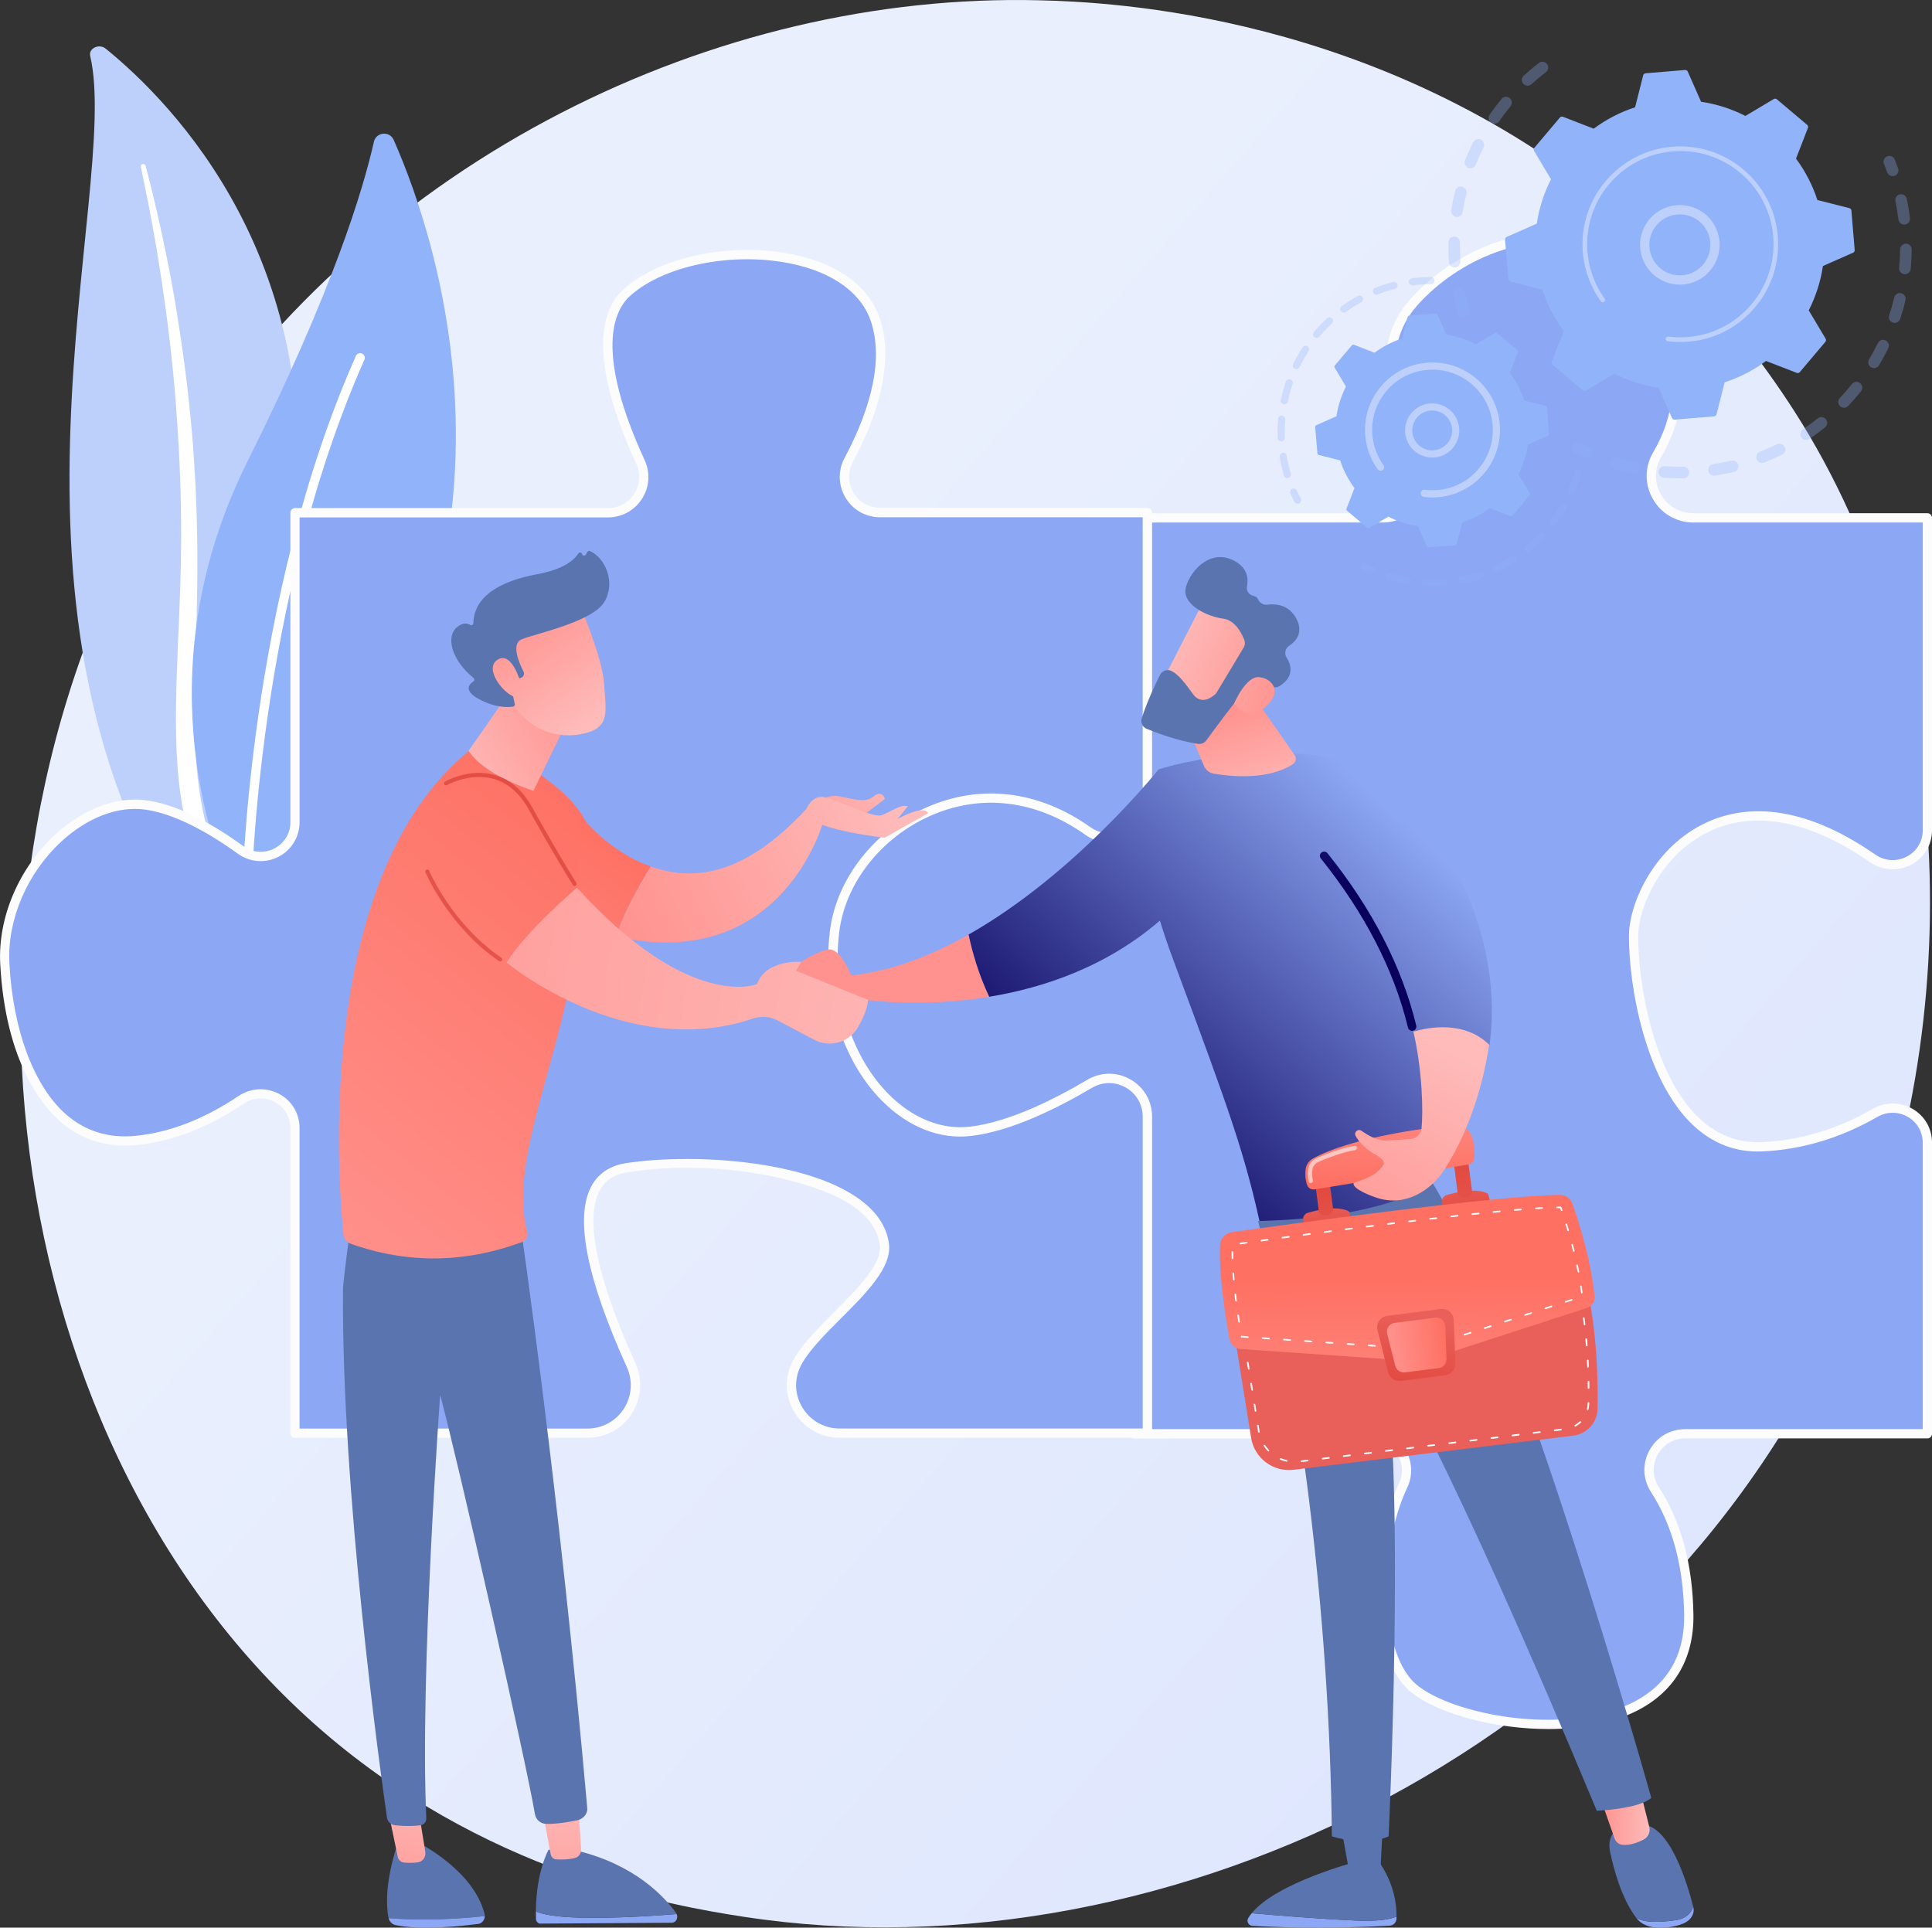 <svg xmlns="http://www.w3.org/2000/svg" xmlns:xlink="http://www.w3.org/1999/xlink" viewBox="0 0 881.72 879.8"><rect x="0" y="0" width="881.72" height="879.8" fill="#333333" stroke="none"/><defs><style>.cls-1{fill:url(#linear-gradient);}.cls-1,.cls-2,.cls-3,.cls-4,.cls-5,.cls-6,.cls-7,.cls-8,.cls-9,.cls-10,.cls-11,.cls-12,.cls-13,.cls-14,.cls-15,.cls-16,.cls-17,.cls-18,.cls-19,.cls-20,.cls-21,.cls-22,.cls-23,.cls-24,.cls-25,.cls-26,.cls-27,.cls-28,.cls-29,.cls-30,.cls-31,.cls-32,.cls-33,.cls-34,.cls-35,.cls-36,.cls-37,.cls-38,.cls-39,.cls-40,.cls-41,.cls-42,.cls-43,.cls-44,.cls-45,.cls-46{stroke-width:0px;}.cls-2{fill:url(#linear-gradient-38);}.cls-3{fill:url(#linear-gradient-33);}.cls-4{fill:url(#linear-gradient-29);}.cls-5{fill:url(#linear-gradient-32);}.cls-6{fill:url(#linear-gradient-30);}.cls-7{fill:url(#linear-gradient-31);}.cls-8{fill:url(#linear-gradient-36);}.cls-9{fill:url(#linear-gradient-39);}.cls-10{fill:url(#linear-gradient-34);}.cls-11{fill:url(#linear-gradient-37);}.cls-12{fill:url(#linear-gradient-35);}.cls-13{fill:url(#linear-gradient-28);}.cls-14{fill:url(#linear-gradient-25);}.cls-15{fill:url(#linear-gradient-11);}.cls-16{fill:url(#linear-gradient-12);}.cls-17{fill:url(#linear-gradient-13);}.cls-18{fill:url(#linear-gradient-10);}.cls-19{fill:url(#linear-gradient-17);}.cls-20{fill:url(#linear-gradient-16);}.cls-21{fill:url(#linear-gradient-19);}.cls-22{fill:url(#linear-gradient-15);}.cls-23{fill:url(#linear-gradient-23);}.cls-24{fill:url(#linear-gradient-21);}.cls-25{fill:url(#linear-gradient-18);}.cls-26{fill:url(#linear-gradient-14);}.cls-27{fill:url(#linear-gradient-22);}.cls-28{fill:url(#linear-gradient-20);}.cls-29{fill:url(#linear-gradient-27);}.cls-30{fill:url(#linear-gradient-24);}.cls-31{fill:url(#linear-gradient-26);}.cls-32{mix-blend-mode:soft-light;}.cls-32,.cls-41,.cls-45{fill:#fff;}.cls-47{opacity:.3;}.cls-33{fill:url(#linear-gradient-4);}.cls-34{fill:url(#linear-gradient-2);}.cls-35{fill:url(#linear-gradient-3);}.cls-36{fill:url(#linear-gradient-8);}.cls-37{fill:url(#linear-gradient-9);}.cls-38{fill:url(#linear-gradient-7);}.cls-39{fill:url(#linear-gradient-5);}.cls-40{fill:url(#linear-gradient-6);}.cls-48{isolation:isolate;}.cls-41{opacity:.58;}.cls-42{fill:#5a74af;}.cls-43{fill:#bdd0fb;}.cls-44{fill:#91b3fa;}.cls-46{fill:#fcfcfc;}</style><linearGradient id="linear-gradient" x1="955.45" y1="891.56" x2="301.26" y2="319.14" gradientUnits="userSpaceOnUse"><stop offset="0" stop-color="#dae3fe"></stop><stop offset="1" stop-color="#e9effd"></stop></linearGradient><linearGradient id="linear-gradient-2" x1="3507.42" y1="1848.12" x2="4242.15" y2="-634.73" gradientTransform="translate(4573.68) rotate(-180) scale(1 -1)" gradientUnits="userSpaceOnUse"><stop offset="0" stop-color="#8ca7f3"></stop><stop offset="1" stop-color="#8ca7f3"></stop></linearGradient><linearGradient id="linear-gradient-3" x1="4015.32" y1="1342.81" x2="4741.34" y2="-1110.64" xlink:href="#linear-gradient-2"></linearGradient><linearGradient id="linear-gradient-4" x1="358.75" y1="463.45" x2="368.98" y2="459.9" gradientUnits="userSpaceOnUse"><stop offset="0" stop-color="#febbba"></stop><stop offset="1" stop-color="#ff928e"></stop></linearGradient><linearGradient id="linear-gradient-5" x1="431.58" y1="482.51" x2="580.58" y2="320.09" gradientUnits="userSpaceOnUse"><stop offset="0" stop-color="#09005d"></stop><stop offset="1" stop-color="#8ca7f3"></stop></linearGradient><linearGradient id="linear-gradient-6" x1="499.6" y1="544.91" x2="648.6" y2="382.49" xlink:href="#linear-gradient-5"></linearGradient><linearGradient id="linear-gradient-7" x1="-713.78" y1="369.15" x2="-729.01" y2="323.47" gradientTransform="translate(1290.1)" xlink:href="#linear-gradient-4"></linearGradient><linearGradient id="linear-gradient-8" x1="533.41" y1="291.06" x2="588.14" y2="314.85" xlink:href="#linear-gradient-4"></linearGradient><linearGradient id="linear-gradient-9" x1="530" y1="298.9" x2="584.73" y2="322.7" xlink:href="#linear-gradient-4"></linearGradient><linearGradient id="linear-gradient-10" x1="5004.01" y1="876.51" x2="5072.03" y2="876.51" gradientTransform="translate(5641.35) rotate(-180) scale(1 -1)" xlink:href="#linear-gradient-2"></linearGradient><linearGradient id="linear-gradient-11" x1="4868.41" y1="875.05" x2="4894.47" y2="875.05" gradientTransform="translate(5641.35) rotate(-180) scale(1 -1)" xlink:href="#linear-gradient-2"></linearGradient><linearGradient id="linear-gradient-12" x1="4888.48" y1="828.6" x2="4911.38" y2="828.6" gradientTransform="translate(5641.35) rotate(-180) scale(1 -1)" xlink:href="#linear-gradient-4"></linearGradient><linearGradient id="linear-gradient-13" x1="636.42" y1="542.92" x2="644.89" y2="604.36" gradientUnits="userSpaceOnUse"><stop offset="0" stop-color="#e1473d"></stop><stop offset="1" stop-color="#e9605a"></stop></linearGradient><linearGradient id="linear-gradient-14" x1="-1633.04" y1="929.77" x2="-1633.98" y2="906.87" gradientTransform="translate(2109.44 -560.62) rotate(-7.3)" xlink:href="#linear-gradient-13"></linearGradient><linearGradient id="linear-gradient-15" x1="-1634.23" y1="895.39" x2="-1629.51" y2="961.01" gradientTransform="translate(2109.44 -560.62) rotate(-7.3)" xlink:href="#linear-gradient-13"></linearGradient><linearGradient id="linear-gradient-16" x1="-1569.25" y1="927.14" x2="-1570.19" y2="904.24" gradientTransform="translate(2109.44 -560.62) rotate(-7.3)" xlink:href="#linear-gradient-13"></linearGradient><linearGradient id="linear-gradient-17" x1="-1570.61" y1="890.82" x2="-1565.89" y2="956.44" gradientTransform="translate(2109.44 -560.62) rotate(-7.3)" xlink:href="#linear-gradient-13"></linearGradient><linearGradient id="linear-gradient-18" x1="-1596.82" y1="858.86" x2="-1603.19" y2="905.59" gradientTransform="translate(2109.44 -560.62) rotate(-7.3)" gradientUnits="userSpaceOnUse"><stop offset="0" stop-color="#ff928e"></stop><stop offset="1" stop-color="#fe7062"></stop></linearGradient><linearGradient id="linear-gradient-19" x1="642.96" y1="664.66" x2="642.25" y2="583.45" gradientTransform="matrix(1,0,0,1,0,0)" xlink:href="#linear-gradient-18"></linearGradient><linearGradient id="linear-gradient-20" x1="641.56" y1="636.37" x2="649.33" y2="600.36" xlink:href="#linear-gradient-13"></linearGradient><linearGradient id="linear-gradient-21" x1="-1612.93" y1="979.41" x2="-1586.16" y2="979.41" xlink:href="#linear-gradient-18"></linearGradient><linearGradient id="linear-gradient-22" x1="662.84" y1="479.81" x2="610.98" y2="579.52" xlink:href="#linear-gradient-4"></linearGradient><linearGradient id="linear-gradient-23" x1="521.78" y1="565.25" x2="670.78" y2="402.83" xlink:href="#linear-gradient-5"></linearGradient><linearGradient id="linear-gradient-24" x1="630.06" y1="407.19" x2="664.66" y2="270.9" xlink:href="#linear-gradient-5"></linearGradient><linearGradient id="linear-gradient-25" x1="-1001.77" y1="805.98" x2="-1164.11" y2="933.45" gradientTransform="translate(1290.1)" xlink:href="#linear-gradient-2"></linearGradient><linearGradient id="linear-gradient-26" x1="-1101.07" y1="807.82" x2="-1109.6" y2="882.21" gradientTransform="translate(1290.1)" xlink:href="#linear-gradient-4"></linearGradient><linearGradient id="linear-gradient-27" x1="-972.94" y1="842.65" x2="-1135.27" y2="970.12" gradientTransform="translate(1290.1)" xlink:href="#linear-gradient-2"></linearGradient><linearGradient id="linear-gradient-28" x1="-838.15" y1="672.45" x2="-846.67" y2="746.84" gradientTransform="translate(1051.47 91.86) rotate(-3.61)" xlink:href="#linear-gradient-4"></linearGradient><linearGradient id="linear-gradient-29" x1="130.2" y1="571.11" x2="291.92" y2="372.67" gradientTransform="matrix(1,0,0,1,0,0)" xlink:href="#linear-gradient-18"></linearGradient><linearGradient id="linear-gradient-30" x1="205.24" y1="352.97" x2="264.56" y2="317.66" xlink:href="#linear-gradient-4"></linearGradient><linearGradient id="linear-gradient-31" x1="269.95" y1="329.17" x2="235.33" y2="278.3" xlink:href="#linear-gradient-4"></linearGradient><linearGradient id="linear-gradient-32" x1="253.15" y1="340.6" x2="218.55" y2="289.76" xlink:href="#linear-gradient-4"></linearGradient><linearGradient id="linear-gradient-33" x1="209.38" y1="484.67" x2="284.24" y2="382.27" gradientTransform="matrix(1,0,0,1,0,0)" xlink:href="#linear-gradient-18"></linearGradient><linearGradient id="linear-gradient-34" x1="406" y1="364.8" x2="281.47" y2="426.74" xlink:href="#linear-gradient-4"></linearGradient><linearGradient id="linear-gradient-35" x1="404.18" y1="349.26" x2="361.58" y2="393.75" xlink:href="#linear-gradient-4"></linearGradient><linearGradient id="linear-gradient-36" x1="406.59" y1="364.06" x2="282.06" y2="426.01" xlink:href="#linear-gradient-4"></linearGradient><linearGradient id="linear-gradient-37" x1="458.63" y1="469.17" x2="97.24" y2="403.82" xlink:href="#linear-gradient-4"></linearGradient><linearGradient id="linear-gradient-38" x1="281.56" y1="310.67" x2="123.52" y2="552.9" xlink:href="#linear-gradient-13"></linearGradient><linearGradient id="linear-gradient-39" x1="279.37" y1="309.24" x2="121.33" y2="551.47" xlink:href="#linear-gradient-13"></linearGradient></defs><g class="cls-48"><g id="Calque_2"><g id="Calque_1-2"><path class="cls-1" d="m844.27,594.28c-84.55,199.08-309.76,310.6-505.07,280.52-31.78-4.9-118.91-19.48-196.05-88.27C-5.34,654.1-37.1,391.87,82.69,207.07,169.87,72.57,326.16-3.68,474.67.14c31.99.82,154.58,5.88,262.32,94.72,15.82,13.05,50.73,44.06,82.18,93.24,73.86,115.51,80.21,276.43,25.11,406.17Z"></path><path class="cls-43" d="m41.16,25.54c-.82-3.47,4.07-5.78,7.06-3.35,30.35,24.61,103.28,98.32,85.11,227.12-22.8,161.61,16.18,220.57,64.71,256.54,0,0-66.64-16.92-108.57-76.75C-13.49,282.19,55.65,87.24,41.16,25.54Z"></path><path class="cls-32" d="m64.26,76.01c3.8,17.99,7.18,36.04,9.8,54.16,2.73,18.11,4.81,36.29,6.24,54.49,1.35,18.21,2.3,36.44,2.35,54.67.15,18.23-.61,36.45-1.44,54.74-.72,18.28-1.56,36.7-.22,55.24,1.32,18.51,5.21,37.18,12.94,54.68,1.93,4.36,3.96,8.71,6.27,12.91,2.22,4.24,4.66,8.4,7.18,12.51,5.09,8.21,10.83,16.15,17.22,23.68,12.83,15.04,28.29,28.38,45.34,39.68,1.79,1.19,4.36.9,5.74-.65,1.35-1.52,1.05-3.69-.66-4.89h-.01c-4.05-2.86-8.07-5.74-11.92-8.77-1.95-1.49-3.83-3.05-5.73-4.58-1.84-1.59-3.74-3.12-5.52-4.75-7.24-6.44-13.94-13.31-20.02-20.58-12.23-14.46-22.03-30.58-29.45-47.29-3.6-8.39-6.48-17-8.58-25.77-2.09-8.77-3.41-17.69-4.14-26.69-1.46-18-.8-36.23-.24-54.52.54-18.29.93-36.68.45-55.05-.21-9.18-.62-18.36-1.21-27.53-.27-4.59-.64-9.17-1-13.75-.41-4.58-.85-9.15-1.33-13.72-1.97-18.28-4.59-36.5-7.86-54.62-3.38-18.11-7.31-36.14-12.04-54-.14-.51-.72-.83-1.32-.71-.57.11-.94.6-.84,1.09Z"></path><path class="cls-44" d="m119.78,412.36c-3.72,3.95-10.27,2.81-12.51-2.13-12.35-27.27-40.31-107.54,5.86-200.01,38.99-78.09,52.71-124.14,57.49-145.47,1.01-4.51,7.19-5.11,9.06-.88,20.59,46.67,74.96,205.41-59.9,348.49Z"></path><path class="cls-32" d="m113.02,409.48c-.13.02-.27.04-.41.03-1.17-.02-2.1-.98-2.09-2.15.02-1.33,2.6-133.89,51.91-244.91.47-1.07,1.73-1.55,2.8-1.08,1.07.48,1.55,1.73,1.08,2.8-48.95,110.22-51.52,241.94-51.54,243.26-.02,1.03-.76,1.88-1.74,2.05Z"></path><path class="cls-34" d="m647.41,207.59c-11.8-20.73-20.89-48.61-2.34-69.48,33.5-37.69,100.51-46.07,117.26,12.56,6.93,24.25,2.03,43.11-6.09,56.87-7.52,12.75,1.75,28.82,16.56,28.82h106.79v142.49c0,12.87-14.46,20.23-25.03,12.9-71.64-49.72-109,8.93-109.08,35.32-.09,29.32,12.65,98.42,58.72,96.32,21.05-.96,38.61-8.03,51.46-15.44,10.65-6.13,23.92,1.34,23.92,13.62v132.81h-110.52c-13.12,0-20.95,14.49-13.81,25.5,8.2,12.65,15.07,30.99,15.44,57.09.95,66.45-100.51,54.44-125.64,33.5-17.95-14.96-18.69-62.92-4.71-92.57,5.16-10.96-3.33-23.52-15.44-23.52h-107.58v-145.33c0-10.59-11.51-17.11-20.62-11.7-18.51,11-47.11,24.8-75.71,26.04-48.16,2.1-54.44-52.35-56.54-94.23-1.85-36.99,68.67-96.86,124.33-60.36,9.12,5.98,27.84,14.73,27.84,3.83v-136.26h114.16c14.78,0,23.91-15.93,16.59-28.78Z"></path><path class="cls-46" d="m706.6,789.15c-5.62,0-11.45-.37-17.4-1.12-19.17-2.42-36.6-8.52-45.47-15.92-19.37-16.14-19.09-65.79-5.27-95.1,2.08-4.41,1.74-9.34-.93-13.54-2.77-4.36-7.48-6.96-12.6-6.96h-107.57c-1.17,0-2.12-.95-2.12-2.12v-145.33c0-4.19-2.17-7.93-5.8-10-3.65-2.08-7.99-2.03-11.61.12-19.05,11.32-47.82,25.08-76.7,26.33-22.2.99-38.23-9.77-47.59-31.92-7.94-18.79-10.1-43.06-11.16-64.32-1.01-20.21,17.75-46.05,44.62-61.44,28.57-16.36,58.81-16.65,82.99-.8,8.4,5.51,19.74,10.21,23.43,8.23.31-.17,1.13-.61,1.13-2.63v-136.26c0-1.17.95-2.12,2.12-2.12h114.16c6.14,0,11.63-3.16,14.71-8.44,3.11-5.35,3.13-11.77.05-17.18-16.86-29.62-17.58-54.49-2.08-71.94,20.48-23.04,53.03-34.97,79.12-29.02,20.45,4.66,35.28,19.72,41.76,42.41,6.11,21.39,3.99,41.09-6.3,58.53-3.13,5.3-3.17,11.66-.11,17.01,3.08,5.39,8.63,8.62,14.84,8.62h106.79c1.17,0,2.12.95,2.12,2.12v142.49c0,6.78-3.58,12.7-9.57,15.84-6,3.14-13.19,2.67-18.78-1.21-35.55-24.68-60.38-20.8-74.95-13.2-20.95,10.92-30.76,34.38-30.8,46.79-.07,22.69,7.22,63.53,27.59,83.05,8.24,7.89,17.94,11.63,28.92,11.15,17.42-.79,34.41-5.89,50.5-15.16,5.72-3.29,12.52-3.3,18.19-.03,5.58,3.23,8.91,9.02,8.91,15.49v132.81c0,1.17-.95,2.12-2.12,2.12h-110.52c-5.36,0-10.08,2.8-12.63,7.49-2.56,4.71-2.34,10.22.59,14.74,10.14,15.64,15.45,35.23,15.78,58.22.29,20.51-9.06,35.89-27.05,44.47-10.68,5.09-24.22,7.73-39.19,7.73Zm-187.13-136.88h105.46c6.58,0,12.63,3.34,16.18,8.93,3.41,5.37,3.85,11.96,1.18,17.62-14.24,30.21-12.1,76.5,4.15,90.04,16.66,13.88,66.98,23.32,97.53,8.74,16.62-7.93,24.91-21.59,24.64-40.59-.32-22.17-5.4-41-15.1-55.97-3.79-5.85-4.08-12.98-.76-19.07,3.3-6.07,9.41-9.7,16.35-9.7h108.4v-130.69c0-4.94-2.54-9.36-6.79-11.82-4.34-2.51-9.56-2.5-13.95.03-16.68,9.61-34.32,14.9-52.42,15.72-12.14.56-22.93-3.59-32.04-12.32-21.33-20.44-28.96-62.7-28.89-86.12.04-13.85,10.33-38.68,33.07-50.54,15.61-8.14,42.04-12.4,79.33,13.48,4.35,3.02,9.74,3.37,14.4.93,4.57-2.39,7.3-6.91,7.3-12.09v-140.37h-104.67c-7.75,0-14.68-4.02-18.52-10.75-3.82-6.69-3.77-14.64.14-21.27,9.68-16.41,11.65-34.98,5.88-55.21-7.74-27.09-25.28-36.4-38.63-39.44-24.67-5.63-55.51,5.77-75.01,27.7-9.89,11.13-17.47,31.79,2.59,67.03h0c3.83,6.74,3.81,14.74-.07,21.4-3.84,6.6-10.71,10.55-18.37,10.55h-112.04v134.15c0,3.76-1.83,5.53-3.36,6.36-8.09,4.37-26.96-7.89-27.76-8.41-22.8-14.95-51.43-14.61-78.56.93-25.15,14.4-43.41,39.15-42.49,57.55,1.05,20.9,3.15,44.71,10.83,62.89,8.72,20.63,22.93,30.22,43.5,29.33,27.99-1.22,56.08-14.67,74.72-25.74,4.95-2.94,10.88-3,15.87-.16,4.97,2.83,7.94,7.94,7.94,13.68v143.21Z"></path><path class="cls-35" d="m110.04,501.98c-12.56,8.43-29.14,16.63-47.83,18.5-41.38,4.14-57.94-41.38-60.01-80.7-2.07-39.31,33.11-76.56,64.14-72.42,14.62,1.95,30.61,11.24,43.45,20.53,10.36,7.5,24.84.12,24.84-12.67v-141.21h142.85c11.91,0,19.8-12.29,14.82-23.11-11.21-24.36-23.8-61.38-6.24-77.36,27.29-24.83,101-24.83,113.42,12.41,6.95,20.86-2.49,45.95-12.15,63.99-5.82,10.88,2.04,24.01,14.37,24.01h121.93v130.77c0,13.95-15.78,22.62-27.15,14.55-52.74-37.43-110.34,2.05-115.62,46.02-6.21,51.73,26.9,95.18,62.07,91.04,17.86-2.1,38.39-12.21,54.27-21.64,11.67-6.93,26.42,1.39,26.42,14.96v144.44h-140.43c-16.07,0-26.82-16.76-19.85-31.24,8.3-17.26,42.32-38.44,40.27-54.79-4.14-33.11-77.85-41.3-117.55-35.13-30.3,4.7-15.24,52.11,1.98,90.09,6.6,14.56-3.91,31.07-19.9,31.07h-133.52v-139.26c0-12.64-14.09-19.9-24.59-12.86Z"></path><path class="cls-46" d="m523.63,656.22h-140.43c-8.35,0-15.98-4.22-20.43-11.3-4.39-6.99-4.89-15.58-1.33-22.98,3.57-7.42,11.61-15.46,19.39-23.24,10.7-10.7,21.77-21.77,20.69-30.37-.8-6.37-4.52-12.1-11.08-17.05-14.94-11.27-59.41-23.18-104.05-16.25-6.03.94-10.19,3.66-12.71,8.33-6.91,12.78-1.27,40.03,16.3,78.79,3.42,7.53,2.79,16.16-1.67,23.09-4.43,6.87-11.96,10.98-20.15,10.98h-133.52c-1.17,0-2.12-.95-2.12-2.12v-139.26c0-5.06-2.65-9.5-7.09-11.87-4.55-2.43-9.86-2.14-14.2.77-16.23,10.89-32.65,17.23-48.8,18.85-13.35,1.34-25.02-2.21-34.71-10.53-7.5-6.44-25.21-26.36-27.62-72.17-1.11-21.07,8.48-43.64,25.03-58.92,12.78-11.8,27.92-17.53,41.51-15.72,12.61,1.68,27.56,8.72,44.41,20.91,4.21,3.05,9.49,3.46,14.11,1.1,4.61-2.36,7.37-6.86,7.37-12.05v-141.21c0-1.17.95-2.12,2.12-2.12h142.86c4.87,0,9.34-2.44,11.96-6.53,2.62-4.08,2.97-9.16.93-13.58-12.58-27.34-23.79-63.39-5.74-79.81,17.29-15.74,53.15-22.25,81.62-14.81,18.26,4.77,30.77,14.75,35.23,28.12,7.25,21.74-2.68,47.71-12.29,65.66-2.38,4.45-2.26,9.68.33,14,2.58,4.31,7.14,6.89,12.18,6.89h121.93c1.17,0,2.12.95,2.12,2.12v130.77c0,7.41-4.12,14.14-10.76,17.57-6.49,3.35-13.87,2.87-19.74-1.3-22.35-15.86-47.47-18.92-70.74-8.61-22.56,10-38.87,30.86-41.55,53.16-3.39,28.21,5.29,56.55,22.65,73.95,11,11.02,24.15,16.26,37.07,14.74,18.03-2.12,39.01-12.79,53.44-21.36,6.16-3.66,13.55-3.74,19.76-.2,6.18,3.52,9.87,9.87,9.87,16.99v144.44c0,1.17-.95,2.12-2.12,2.12Zm-210.4-127.26c27.78,0,61.31,5.03,79.76,18.94,7.5,5.66,11.79,12.36,12.73,19.91,1.33,10.66-10.48,22.47-21.9,33.89-7.53,7.53-15.31,15.31-18.56,22.08-2.93,6.08-2.51,13.14,1.1,18.89,3.67,5.84,9.96,9.32,16.84,9.32h138.31v-142.32c0-5.58-2.89-10.55-7.73-13.3-4.87-2.77-10.66-2.71-15.5.16-14.78,8.78-36.34,19.72-55.11,21.93-14.21,1.68-28.63-3.99-40.57-15.96-18.25-18.3-27.4-47.97-23.86-77.44,2.85-23.75,20.14-45.93,44.04-56.52,24.69-10.94,51.3-7.73,74.91,9.03,4.55,3.23,10.29,3.6,15.34.99,5.22-2.7,8.47-7.99,8.47-13.81v-128.65h-119.81c-6.54,0-12.46-3.35-15.81-8.95-3.36-5.61-3.52-12.4-.43-18.17,9.22-17.22,18.78-42.01,12.01-62.32-3.99-11.96-15.45-20.97-32.28-25.36-27.23-7.11-61.36-1.03-77.7,13.84-7.3,6.64-16.13,25.2,6.74,74.9,2.64,5.74,2.18,12.33-1.22,17.63-3.4,5.31-9.21,8.48-15.53,8.48h-140.74v139.09c0,6.71-3.71,12.78-9.68,15.83-5.97,3.05-13.07,2.5-18.52-1.44-16.05-11.61-30.74-18.58-42.49-20.14-12.34-1.65-26.22,3.69-38.07,14.63-15.65,14.44-24.72,35.74-23.68,55.58,1.61,30.65,11.39,56.51,26.15,69.17,8.78,7.53,19.39,10.75,31.53,9.53,15.45-1.54,31.22-7.65,46.86-18.15h0c5.57-3.74,12.68-4.12,18.55-.99,5.85,3.12,9.33,8.95,9.33,15.61v137.14h131.4c6.74,0,12.95-3.38,16.59-9.03,3.68-5.71,4.19-12.83,1.37-19.04-18.4-40.59-23.84-68.36-16.17-82.56,3.15-5.83,8.47-9.37,15.79-10.51,7.66-1.19,17.18-1.88,27.49-1.88Z"></path><g class="cls-47"><path class="cls-44" d="m668.43,144.7c-1.32.25-2.63-.54-3.02-1.85-.85-2.87-1.59-5.81-2.2-8.75-.3-1.43.62-2.83,2.06-3.13.02,0,.03,0,.05,0,1.41-.26,2.79.65,3.08,2.07.58,2.8,1.28,5.59,2.09,8.32.42,1.4-.38,2.88-1.78,3.29-.09.03-.18.05-.27.07Zm-4.07-22.7c-.1.02-.21.03-.31.04-1.46.1-2.72-1-2.82-2.46-.2-3-.28-6.03-.22-9.02.03-1.46,1.23-2.62,2.69-2.6,1.46.03,2.63,1.23,2.6,2.69-.05,2.84.02,5.72.21,8.57.09,1.35-.85,2.54-2.15,2.78Zm1.03-23.03c-.29.05-.59.06-.9.01-1.44-.23-2.43-1.59-2.2-3.03.47-2.96,1.07-5.94,1.8-8.85.35-1.42,1.79-2.28,3.21-1.93,1.42.35,2.28,1.79,1.93,3.21-.69,2.76-1.26,5.59-1.71,8.4-.18,1.14-1.06,1.99-2.13,2.19Zm6.15-22.23c-.48.09-.99.05-1.47-.15-1.36-.55-2.01-2.09-1.47-3.44,1.12-2.78,2.38-5.55,3.73-8.22.66-1.3,2.25-1.83,3.56-1.17,1.3.66,1.83,2.25,1.17,3.56-1.29,2.54-2.48,5.17-3.54,7.81-.35.87-1.11,1.45-1.97,1.61Zm10.96-20.3c-.67.13-1.39,0-2-.43-1.2-.83-1.5-2.48-.67-3.68,1.71-2.46,3.54-4.88,5.45-7.19.93-1.13,2.6-1.29,3.73-.35,1.13.93,1.28,2.6.35,3.73-1.82,2.2-3.56,4.5-5.18,6.83-.41.6-1.03.97-1.69,1.09Zm15.17-17.37c-.87.16-1.8-.11-2.44-.81-.99-1.08-.91-2.75.17-3.74,2.21-2.02,4.54-3.98,6.91-5.8,1.16-.89,2.82-.68,3.71.48.89,1.16.68,2.82-.48,3.71-2.26,1.74-4.47,3.59-6.57,5.51-.38.35-.83.56-1.3.65Z"></path></g><g class="cls-47"><path class="cls-44" d="m864.25,80.35c-1.26.23-2.53-.47-2.98-1.71-.46-1.28-.95-2.58-1.47-3.85-.55-1.36.1-2.9,1.46-3.45,1.36-.55,2.9.1,3.45,1.46.54,1.34,1.06,2.71,1.55,4.06.49,1.38-.22,2.89-1.6,3.38-.14.05-.27.08-.41.11Z"></path><path class="cls-44" d="m786.26,216.48c-1.2.22-2.4.43-3.62.61-1.45.22-2.8-.77-3.02-2.22-.22-1.45.78-2.8,2.22-3.02,2.8-.43,5.58-.97,8.29-1.61,1.42-.34,2.85.54,3.19,1.96.34,1.42-.54,2.85-1.96,3.19-1.67.4-3.39.76-5.1,1.08Zm-17.54,1.77c-.15.03-.3.04-.45.04-2.95.05-5.94-.03-8.88-.23-1.46-.1-2.56-1.36-2.46-2.82.1-1.46,1.37-2.56,2.82-2.46,2.79.19,5.63.27,8.44.22,1.46-.02,2.66,1.14,2.69,2.6.02,1.31-.91,2.41-2.16,2.64Zm35.94-7.01c-1.23.23-2.48-.44-2.95-1.64-.53-1.36.15-2.9,1.51-3.43,2.61-1.01,5.2-2.15,7.72-3.39,1.31-.64,2.9-.1,3.54,1.21.64,1.31.1,2.9-1.21,3.54-2.65,1.3-5.39,2.5-8.13,3.57-.16.06-.32.11-.48.14Zm-58.53,4.86c-.33.06-.68.06-1.03-.01-2.89-.6-5.79-1.34-8.61-2.18-1.4-.42-2.2-1.89-1.78-3.29.42-1.4,1.89-2.2,3.29-1.78,2.68.8,5.43,1.5,8.18,2.07,1.43.3,2.35,1.7,2.05,3.13-.23,1.08-1.08,1.87-2.11,2.06Zm78.63-15.37c-1.01.19-2.07-.22-2.68-1.12-.82-1.21-.5-2.86.72-3.67,2.32-1.56,4.6-3.24,6.79-5,1.14-.92,2.81-.73,3.72.41.92,1.14.73,2.8-.41,3.72-2.3,1.85-4.71,3.62-7.15,5.27-.31.21-.65.34-.99.41Zm17.3-14.67c-.8.15-1.67-.07-2.31-.68-1.06-1-1.11-2.68-.1-3.74,1.93-2.04,3.79-4.18,5.54-6.37.91-1.14,2.58-1.33,3.72-.42,1.14.91,1.33,2.58.42,3.72-1.84,2.3-3.8,4.56-5.83,6.7-.4.42-.9.68-1.43.78Zm13.7-18.09c-.61.11-1.27.01-1.84-.33-1.26-.75-1.67-2.37-.92-3.63,1.44-2.41,2.79-4.91,4.02-7.42.64-1.31,2.23-1.86,3.54-1.22,1.31.64,1.86,2.23,1.22,3.54-1.29,2.65-2.72,5.27-4.23,7.81-.41.68-1.07,1.11-1.79,1.25Zm9.42-20.64c-.42.08-.87.06-1.31-.09-1.39-.46-2.14-1.95-1.69-3.34.88-2.66,1.65-5.4,2.3-8.12.34-1.42,1.77-2.3,3.19-1.96,1.42.34,2.3,1.77,1.96,3.19-.68,2.87-1.49,5.75-2.42,8.55-.31.95-1.11,1.6-2.03,1.78Zm4.66-22.22c-.24.04-.49.06-.74.03-1.45-.14-2.52-1.43-2.38-2.89.27-2.78.42-5.62.45-8.42.02-1.46,1.22-2.63,2.68-2.62,1.46.02,2.63,1.21,2.62,2.68-.03,2.95-.19,5.93-.47,8.87-.12,1.2-1.02,2.14-2.15,2.35Zm-.33-22.68c-.05,0-.11.02-.16.03-1.45.18-2.77-.85-2.95-2.3-.26-2.05-.58-4.11-.95-6.14-.14-.73-.28-1.46-.43-2.19-.3-1.43.62-2.83,2.05-3.13,1.44-.33,2.83.62,3.13,2.05.16.76.31,1.53.46,2.3.4,2.13.74,4.3,1,6.46.17,1.4-.77,2.67-2.14,2.93Z"></path><path class="cls-44" d="m724.49,209c-.52.1-1.07.04-1.58-.19-1.3-.59-2.62-1.23-3.91-1.88-1.3-.66-1.83-2.25-1.16-3.56.66-1.3,2.25-1.83,3.56-1.16,1.23.62,2.48,1.22,3.72,1.79,1.33.61,1.92,2.18,1.31,3.51-.37.82-1.11,1.35-1.92,1.5Z"></path></g><path class="cls-44" d="m722.36,178.16c.4.34.98.39,1.43.12l12.94-7.71c6.26,3.19,13.08,5.41,20.24,6.47l6.08,13.76c.21.48.71.78,1.24.73l18-1.51c.53-.04.97-.42,1.1-.93l3.7-14.59c6.88-2.24,13.24-5.56,18.88-9.76l14.04,5.44c.49.19,1.05.05,1.39-.36l11.66-13.8c.34-.4.39-.98.12-1.43l-7.71-12.94c3.19-6.26,5.41-13.08,6.47-20.24l13.77-6.08c.48-.21.78-.71.73-1.24l-1.51-18c-.04-.53-.42-.97-.93-1.1l-14.59-3.7c-2.23-6.88-5.56-13.24-9.75-18.88l5.44-14.04c.19-.49.05-1.05-.36-1.39l-13.8-11.66c-.4-.34-.98-.39-1.43-.12l-12.94,7.71c-6.26-3.19-13.08-5.41-20.24-6.47l-6.08-13.77c-.21-.48-.71-.78-1.24-.73l-18,1.51c-.53.04-.97.42-1.1.93l-3.7,14.59c-6.88,2.23-13.24,5.56-18.88,9.76l-14.04-5.44c-.49-.19-1.05-.05-1.39.36l-11.66,13.8c-.34.4-.39.98-.12,1.43l7.71,12.94c-3.19,6.26-5.41,13.08-6.47,20.24l-13.77,6.08c-.48.21-.78.71-.73,1.24l1.51,18c.04.53.42.97.93,1.1l14.59,3.7c2.24,6.88,5.56,13.24,9.75,18.88l-5.44,14.04c-.19.49-.05,1.05.36,1.39l13.8,11.66Z"></path><path class="cls-43" d="m769.97,129.61c-8.7,1.63-17.53-3.33-20.49-11.95-3.25-9.47,1.8-19.82,11.27-23.07,4.59-1.58,9.51-1.27,13.87.85,4.36,2.13,7.63,5.82,9.2,10.41,3.25,9.47-1.8,19.82-11.27,23.07-.85.29-1.72.52-2.58.68Zm-5.85-31.54c-.67.13-1.34.3-2,.53-7.26,2.5-11.13,10.43-8.64,17.69,2.5,7.26,10.43,11.14,17.69,8.64,7.26-2.5,11.13-10.43,8.64-17.69-1.21-3.52-3.71-6.35-7.06-7.98-2.72-1.33-5.72-1.73-8.64-1.18Z"></path><path class="cls-43" d="m775.15,155.32c-1.49.28-3.01.49-4.55.61h0c-.48.04-.97.07-1.45.1-2.39.12-4.78.06-7.15-.2-.03,0-.06,0-.1-.01-.09-.01-.18-.02-.27-.03-.18-.02-.36-.04-.53-.07-.47-.06-.82-.42-.91-.85-.02-.11-.02-.22,0-.33.07-.58.61-.99,1.19-.91,2.98.39,6.03.45,9.05.2,15.02-1.26,27.57-10.22,34.1-22.66,3.64-6.92,5.41-14.92,4.71-23.27-.12-1.46-.32-2.91-.59-4.34-1.79-9.59-6.79-18.2-14.34-24.58-8.68-7.33-19.69-10.84-31.01-9.89-23.37,1.97-40.78,22.57-38.81,45.94.12,1.44.31,2.87.58,4.28,1.14,6.12,3.62,11.92,7.25,16.97.09.13.15.28.18.42.07.39-.08.81-.42,1.05-.48.34-1.14.24-1.48-.24-3.82-5.31-6.42-11.4-7.62-17.82-.28-1.48-.48-2.98-.61-4.49-2.06-24.53,16.22-46.16,40.74-48.22,11.88-1,23.44,2.69,32.55,10.39,7.93,6.7,13.17,15.74,15.06,25.81.28,1.5.49,3.02.61,4.55,1,11.88-2.69,23.44-10.38,32.55-6.7,7.93-15.74,13.18-25.81,15.06Z"></path><g class="cls-47"><path class="cls-44" d="m592.46,229.87c-.7.13-1.42-.2-1.76-.87-.63-1.24-1.23-2.51-1.78-3.78-.36-.83.02-1.79.85-2.15.83-.36,1.79.02,2.15.85.53,1.21,1.1,2.43,1.7,3.61.41.8.09,1.79-.72,2.2-.14.07-.29.12-.44.15Z"></path><path class="cls-44" d="m587.81,218.18c-.81.15-1.63-.33-1.87-1.15-.68-2.29-1.24-4.65-1.68-6.99-.09-.49-.18-.99-.26-1.49-.15-.89.51-1.71,1.35-1.88.89-.15,1.73.46,1.88,1.35.08.48.16.95.25,1.42.42,2.24.96,4.48,1.6,6.67.26.87-.24,1.77-1.11,2.03-.05.02-.11.03-.16.04Zm-2.77-16.75c-.08.01-.15.02-.23.03-.9.04-1.66-.66-1.7-1.57-.12-2.89-.07-5.82.17-8.7.07-.9.87-1.57,1.76-1.5.9.07,1.57.86,1.5,1.76-.22,2.75-.28,5.54-.16,8.3.03.82-.54,1.53-1.33,1.67Zm1.38-16.92c-.2.04-.42.04-.63,0-.88-.18-1.45-1.05-1.27-1.93.59-2.83,1.37-5.66,2.3-8.4.29-.86,1.22-1.31,2.08-1.02.85.29,1.31,1.22,1.02,2.08-.89,2.61-1.63,5.31-2.2,8.01-.14.67-.67,1.15-1.3,1.27Zm5.5-16.06c-.33.06-.69.02-1.01-.14-.81-.4-1.15-1.38-.75-2.19,1.27-2.61,2.71-5.15,4.29-7.58.49-.76,1.51-.97,2.26-.48.76.49.97,1.5.48,2.26-1.5,2.31-2.88,4.74-4.09,7.22-.24.48-.68.8-1.17.89Zm9.25-14.23c-.46.09-.96-.03-1.35-.36-.69-.58-.78-1.61-.2-2.3,1.86-2.21,3.88-4.34,6-6.3.66-.62,1.7-.58,2.31.08.61.66.58,1.7-.08,2.31-2.02,1.88-3.94,3.9-5.72,6.02-.25.3-.59.49-.95.55Zm12.42-11.55c-.6.11-1.24-.12-1.63-.65-.53-.73-.36-1.75.37-2.28,2.35-1.7,4.82-3.26,7.35-4.65.8-.43,1.79-.14,2.22.65.43.79.14,1.79-.65,2.22-2.42,1.33-4.77,2.82-7.01,4.43-.2.15-.43.24-.66.28Zm14.87-8.16c-.75.14-1.53-.27-1.82-1-.33-.84.08-1.79.92-2.12,2.68-1.06,5.46-1.97,8.27-2.71.88-.21,1.77.3,1.99,1.17.23.87-.3,1.77-1.17,1.99-2.68.7-5.33,1.56-7.89,2.58-.1.04-.2.07-.3.09Zm24.91-4.87c-.09.02-.19.03-.29.03-2.38.02-4.81.17-7.21.45-.36.04-.72.08-1.07.13-.9.12-1.72-.51-1.84-1.4-.12-.9.51-1.75,1.4-1.84.38-.05.76-.1,1.14-.14,2.51-.29,5.05-.45,7.55-.47.9,0,1.64.72,1.65,1.62,0,.8-.57,1.48-1.33,1.62Z"></path></g><g class="cls-47"><path class="cls-44" d="m667.58,266.23c-.88.16-1.73-.41-1.9-1.29-.18-.88.4-1.75,1.28-1.92,2.67-.53,5.32-1.24,7.89-2.08.85-.27,1.78.18,2.07,1.04.28.86-.18,1.78-1.04,2.07-2.7.89-5.48,1.63-8.27,2.19,0,0-.01,0-.02,0Zm-8.29,1.15c-.06.01-.12.02-.18.02-2.84.22-5.72.27-8.56.15-.9-.04-1.6-.8-1.56-1.7.04-.9.81-1.6,1.7-1.57,2.71.12,5.46.07,8.17-.14.9-.07,1.69.6,1.76,1.5.07.84-.52,1.58-1.33,1.73Zm24.14-6.39c-.71.13-1.45-.22-1.78-.91-.39-.81-.04-1.79.78-2.18,2.46-1.16,4.87-2.49,7.16-3.93.77-.48,1.77-.25,2.25.51.48.76.25,1.77-.51,2.26-2.4,1.52-4.93,2.9-7.5,4.12-.13.06-.26.1-.4.13Zm-40.82,5.67c-.18.03-.37.04-.57,0-2.81-.47-5.62-1.11-8.35-1.92-.87-.26-1.36-1.17-1.11-2.03.26-.86,1.17-1.36,2.03-1.1,2.6.77,5.28,1.38,7.96,1.83.89.15,1.49.99,1.34,1.88-.12.7-.66,1.22-1.31,1.34Zm54.94-14.58c-.57.11-1.18-.09-1.57-.57-.57-.7-.47-1.73.23-2.3,2.1-1.72,4.12-3.58,6-5.54.63-.65,1.66-.67,2.31-.05.65.63.67,1.66.05,2.31-1.97,2.05-4.09,4.01-6.29,5.81-.22.18-.47.29-.73.34Zm11.56-12.04c-.44.08-.9-.01-1.28-.3-.72-.54-.87-1.57-.33-2.29,1.63-2.17,3.15-4.47,4.5-6.81.45-.78,1.45-1.05,2.23-.6.78.45,1.05,1.45.6,2.23-1.42,2.46-3.01,4.86-4.72,7.14-.26.34-.62.55-1.01.63Zm8.35-14.46c-.31.06-.63.03-.94-.1-.83-.35-1.22-1.31-.86-2.14,1.07-2.5,1.99-5.09,2.74-7.69.25-.87,1.16-1.37,2.02-1.12.87.25,1.37,1.16,1.12,2.02-.79,2.73-1.75,5.45-2.87,8.07-.22.52-.69.87-1.21.97Z"></path><path class="cls-44" d="m626.52,261.9c-.31.06-.64.03-.95-.11-1.28-.56-2.56-1.16-3.78-1.78-.8-.41-1.13-1.39-.72-2.2.41-.8,1.39-1.13,2.2-.72,1.17.59,2.38,1.16,3.61,1.7.83.36,1.21,1.32.85,2.15-.23.52-.68.86-1.2.96Z"></path></g><path class="cls-44" d="m623.98,240.89c.27.23.65.26.96.08l8.66-5.16c4.19,2.14,8.76,3.62,13.55,4.33l4.07,9.21c.14.32.47.52.83.49l12.04-1.01c.35-.03.65-.28.73-.62l2.47-9.76c4.61-1.5,8.86-3.72,12.63-6.53l9.4,3.64c.33.13.7.03.93-.24l7.8-9.23c.23-.27.26-.65.08-.96l-5.16-8.66c2.14-4.19,3.62-8.76,4.33-13.55l9.21-4.07c.32-.14.52-.47.49-.83l-1.01-12.04c-.03-.35-.28-.65-.62-.73l-9.76-2.47c-1.5-4.61-3.72-8.86-6.53-12.63l3.64-9.4c.13-.33.03-.7-.24-.93l-9.23-7.8c-.27-.23-.65-.26-.96-.08l-8.66,5.16c-4.19-2.14-8.76-3.62-13.55-4.33l-4.07-9.21c-.14-.32-.47-.52-.83-.49l-12.04,1.01c-.35.03-.65.28-.73.62l-2.47,9.76c-4.61,1.5-8.86,3.72-12.63,6.53l-9.4-3.64c-.33-.13-.7-.03-.93.24l-7.8,9.23c-.23.27-.26.65-.08.96l5.16,8.66c-2.14,4.19-3.62,8.76-4.33,13.55l-9.21,4.07c-.32.14-.52.47-.49.83l1.01,12.04c.03.35.28.65.62.73l9.76,2.47c1.5,4.61,3.72,8.86,6.53,12.63l-3.64,9.4c-.13.33-.03.7.24.93l9.23,7.8Z"></path><path class="cls-43" d="m655.86,208.62c-2.59.48-5.26.13-7.67-1.05-2.97-1.45-5.19-3.97-6.27-7.09-2.22-6.45,1.22-13.5,7.67-15.71,6.46-2.21,13.5,1.23,15.72,7.67,1.07,3.12.87,6.48-.58,9.45-1.45,2.97-3.97,5.2-7.09,6.27-.58.2-1.18.36-1.77.47Zm-3.91-21.11c-.43.08-.86.19-1.29.34-4.74,1.63-7.27,6.82-5.64,11.56.79,2.3,2.43,4.15,4.61,5.22,2.18,1.07,4.65,1.22,6.95.43h0c2.3-.79,4.15-2.43,5.22-4.61,1.07-2.18,1.22-4.65.43-6.95-1.48-4.31-5.91-6.8-10.27-5.99Z"></path><path class="cls-43" d="m659.44,226.51c-1.02.19-2.05.33-3.1.42-2.09.18-4.2.14-6.27-.11-.09-.01-.19-.02-.28-.04-.72-.09-1.27-.64-1.4-1.32-.03-.16-.04-.34-.01-.51.12-.9.94-1.52,1.83-1.41,1.94.25,3.91.29,5.86.13h0c.11,0,.21-.02.32-.03,4.62-.43,8.95-2,12.7-4.52,2.04-1.37,3.9-3.02,5.54-4.93.01-.02.03-.03.04-.05.04-.05.08-.09.12-.14,4.75-5.62,7.02-12.75,6.4-20.07-.08-.95-.21-1.88-.38-2.81-1.16-6.21-4.4-11.78-9.29-15.91-5.62-4.75-12.75-7.02-20.07-6.4-7.32.62-13.98,4.05-18.72,9.66-4.75,5.62-7.02,12.75-6.4,20.07.08.93.2,1.86.37,2.77.74,3.96,2.34,7.71,4.7,10.99.15.2.24.42.28.65.11.6-.12,1.25-.65,1.63-.73.53-1.75.36-2.28-.37-2.64-3.66-4.43-7.86-5.26-12.29-.19-1.02-.33-2.06-.42-3.1-.69-8.2,1.86-16.17,7.17-22.46,5.31-6.28,12.74-10.13,20.94-10.81,8.2-.69,16.17,1.85,22.46,7.16,5.47,4.62,9.09,10.86,10.39,17.8.19,1.03.34,2.08.42,3.14,1.33,15.87-9.67,29.98-25.01,32.85Z"></path><path class="cls-33" d="m388.44,445.17s-4.92-12.96-10.67-11.77c-5.75,1.19-12.04,5.6-12.04,5.6l-9.24,12.49s25.92,10.21,35.04,4.36c0,0,26.48,4.58,59.92-.91-4.84-10.22-7.73-20.45-9.42-28.39-16.94,9.59-35.18,16.75-53.6,18.62Z"></path><path class="cls-39" d="m528.71,351.19s-37.91,47.75-86.67,75.35c1.69,7.94,4.58,18.17,9.42,28.39,25.29-4.15,54.56-14.05,79.38-36.06l-2.13-67.68Z"></path><path class="cls-40" d="m575.99,562.84c-7.41-35.22-14.83-55.61-39.65-122.36-7.81-21.01-14.91-42.26-11.48-64.41l3.85-24.88s48.25-16.33,101.73-.69c0,0,72.96,31.7,23.4,188.24-22.34,24.99-48.48,32.12-77.85,24.1Z"></path><path class="cls-38" d="m536.92,319.44l12.51,30.06c.79,1.9,2.5,3.25,4.52,3.6,7.21,1.24,24.66,3.17,36.11-4.36,1.37-.9,1.71-2.75.78-4.09l-23.11-33.18-30.82,7.99Z"></path><path class="cls-36" d="m549.86,273.46c-.53.49-22.17,43.01-22.17,43.01l24.54,11.85,26.51-37.25s-20.07-25.89-28.87-17.61Z"></path><path class="cls-42" d="m567.58,295.54l-12.24,20.4c-.19.31-.41.59-.67.84-1.46,1.36-6.44,5.3-10.29-.07-3.28-4.58-6.37-8.74-9.67-10.45-1.93-1-4.3-.2-5.28,1.74-2.02,4-5.92,12.14-8.38,19.87-.61,1.94.38,4.01,2.27,4.78,4.97,2.01,14.79,5.65,23.5,6.86,1.43.2,2.85-.41,3.7-1.57,3.75-5.14,14.32-19.49,17.92-23.08,3.35-3.34,9.53-2.08,12.32-1.28,1.06.3,2.18.16,3.13-.41,2.83-1.7,7.76-5.94,3.25-13.12-1.12-1.78-.55-4.16,1.21-5.32,3.16-2.08,6.58-5.97,3.32-12.28-3.3-6.39-9.2-6.96-13.22-6.47-1.78.22-3.58-.72-4.26-2.37-.3-.74-.9-1.36-2.02-1.59-2.11-.43-3.49-2.35-3.07-4.46.71-3.62.17-8.31-5.6-11.49-10.59-5.82-19.86,3.66-22.22,11.67-2.36,8.01,9.48,13.66,16.93,14.61,5.47.69,8.47,6.66,9.67,9.78.44,1.13.33,2.4-.29,3.44Z"></path><path class="cls-37" d="m563.29,320.94s5.27-12.39,11.29-11.88c6.03.51,10.77,6.51,3.3,13.26-9.29,8.39-14.59-1.37-14.59-1.37Z"></path><path class="cls-18" d="m571.24,873.22c11.65,1.01,31.88,2.64,47.82,3.35,9.58.42,15.1-.52,18.28-1.79,0,.36-.02.7-.03,1.01-.08,1.68-1.44,3.02-3.13,3.11-30.13,1.68-54.08.58-62.61.06-1.76-.11-2.81-2.02-1.91-3.53.45-.75,1-1.49,1.59-2.22Z"></path><path class="cls-42" d="m619.06,876.57c-15.94-.7-36.17-2.34-47.82-3.35,11.46-14.06,47.82-23.53,47.82-23.53h10.27c7.06,10.18,8.09,19.88,8.01,25.09-3.18,1.27-8.7,2.21-18.28,1.79Z"></path><path class="cls-42" d="m631.06,832.93l-.96,19.02c-.1,2.06-1.65,3.79-3.71,4.08-2.05.29-4.8.33-7.71-.64-1.79-.6-3.12-2.11-3.45-3.95l-3.32-18.51h19.16Z"></path><path class="cls-15" d="m764.46,876.43c5.05-.7,7.34-3.33,8.3-6.14,0,.03.01.05.02.08.74,2.96-.98,6.03-4.43,7.49-4.16,1.76-8.72,2.06-12.25,1.92-3.79-.16-7.27-1.73-9.19-4.24l-.03-.04c3.81,1.88,9.15,2.11,17.58.93Z"></path><path class="cls-42" d="m740.63,832.81h8.47c12.9-.26,21,26.95,23.65,37.48-.96,2.81-3.24,5.43-8.3,6.14-8.43,1.18-13.77.95-17.58-.93-6.97-9.17-10.43-22.6-12.09-30.44-1.89-8.92,5.84-12.25,5.84-12.25Z"></path><path class="cls-16" d="m748.01,815.15l4.7,18.71c.58,2.29-.52,4.67-2.64,5.75-2.63,1.35-6.34,2.77-9.74,2.36-1.6-.19-2.93-1.32-3.46-2.83l-6.9-19.68,18.04-4.31Z"></path><path class="cls-42" d="m753.62,820.56c-5.85,5.19-24.88,5.88-24.88,5.88-68.56-164.54-97.14-209.84-97.14-209.84,9.9,62.11,2.13,221.52,2.13,221.52-11.31,4.99-25.9,0-25.9,0-.92-101.68-15.23-210.93-33.7-280.84,46.34-1.04,71.52-11.14,79.56-17.51,38.62,62.27,99.92,280.78,99.92,280.78Z"></path><path class="cls-17" d="m562.46,603.26l8.53,53.03c1.49,9.25,10.05,15.66,19.39,14.52l127.61-15.57c6.24-.76,10.98-5.97,11.1-12.23.27-13.7-.27-38.09-6.02-60.31l-160.62,20.55Z"></path><path class="cls-45" d="m593.95,667.29c-.18,0-.34-.14-.36-.32-.02-.2.12-.38.32-.41l2.89-.35c.21-.03.38.12.41.32.02.2-.12.38-.32.41l-2.89.35s-.03,0-.04,0Zm-6.75-.17s-.05,0-.08,0c-.96-.22-1.91-.52-2.83-.91-.19-.08-.27-.29-.19-.48.08-.19.29-.27.48-.19.87.37,1.78.66,2.71.87.2.04.32.24.27.44-.04.17-.19.28-.35.28Zm16.38-1.01c-.18,0-.34-.14-.36-.32-.02-.2.12-.38.32-.41l2.89-.35c.19-.02.38.12.4.32.02.2-.12.38-.32.4l-2.89.35s-.03,0-.04,0Zm9.63-1.17c-.18,0-.34-.14-.36-.32-.02-.2.12-.38.32-.41l2.89-.35c.21-.03.38.12.41.32.02.2-.12.38-.32.41l-2.89.35s-.03,0-.04,0Zm9.63-1.18c-.18,0-.34-.14-.36-.32-.02-.2.12-.38.32-.4l2.89-.35c.21-.03.38.12.41.32.02.2-.12.38-.32.41l-2.89.35s-.03,0-.04,0Zm9.63-1.17c-.18,0-.34-.14-.36-.32-.02-.2.12-.38.32-.41l2.89-.35c.21-.02.38.12.41.32.02.2-.12.38-.32.41l-2.89.35s-.03,0-.04,0Zm-53.59-.18c-.1,0-.19-.04-.26-.11-.69-.71-1.31-1.49-1.86-2.31-.11-.17-.07-.39.1-.5.16-.11.39-.07.5.1.53.79,1.13,1.53,1.78,2.21.14.15.13.38-.01.52-.07.07-.16.1-.25.1Zm63.22-1c-.18,0-.34-.14-.36-.32-.02-.2.12-.38.32-.41l2.89-.35c.21-.03.38.12.41.32.02.2-.12.38-.32.41l-2.89.35s-.03,0-.04,0Zm9.63-1.18c-.18,0-.34-.14-.36-.32-.02-.2.12-.38.32-.41l2.89-.35c.19-.03.38.12.4.32.02.2-.12.38-.32.4l-2.89.35s-.03,0-.04,0Zm9.63-1.17c-.18,0-.34-.14-.36-.32-.02-.2.12-.38.32-.41l2.89-.35c.2-.02.38.12.41.32.02.2-.12.38-.32.41l-2.89.35s-.03,0-.04,0Zm9.63-1.18c-.18,0-.34-.14-.36-.32-.02-.2.12-.38.32-.4l2.89-.35c.2-.03.38.12.41.32.02.2-.12.38-.32.41l-2.89.35s-.03,0-.04,0Zm9.63-1.17c-.18,0-.34-.14-.36-.32-.02-.2.12-.38.32-.41l2.89-.35c.2-.03.38.12.41.32.02.2-.12.38-.32.41l-2.89.35s-.03,0-.04,0Zm9.63-1.18c-.18,0-.34-.14-.36-.32-.02-.2.12-.38.32-.41l2.89-.35c.2-.02.38.12.41.32.02.2-.12.38-.32.41l-2.89.35s-.03,0-.04,0Zm9.63-1.18c-.18,0-.34-.14-.36-.32-.02-.2.12-.38.32-.41l2.89-.35c.2-.03.38.12.4.32.02.2-.12.38-.32.4l-2.89.35s-.03,0-.04,0Zm-125.35-.47c-.17,0-.33-.12-.36-.3l-.47-2.88c-.03-.2.1-.38.3-.42.2-.03.38.1.42.3l.46,2.87c.04.2-.1.39-.29.42-.02,0-.04,0-.06,0Zm134.98-.7c-.18,0-.34-.14-.36-.32-.02-.2.12-.38.32-.41l2.89-.35c.2-.03.38.12.41.32.02.2-.12.38-.32.41l-2.89.35s-.03,0-.04,0Zm9.39-2.09c-.13,0-.25-.07-.32-.18-.1-.17-.04-.4.14-.5.82-.47,1.58-1.03,2.26-1.68.15-.14.38-.13.52.01.14.15.13.38-.01.52-.73.69-1.53,1.29-2.4,1.79-.06.03-.12.05-.18.05Zm-145.92-6.79c-.18,0-.33-.13-.36-.31l-.46-2.87c-.03-.2.1-.38.3-.42.21-.04.38.1.42.3l.46,2.87c.03.2-.1.38-.3.42-.02,0-.04,0-.06,0Zm151.61-.74s-.06,0-.09-.01c-.2-.05-.31-.25-.27-.44.2-.83.32-1.68.33-2.54v-.26c0-.2.17-.36.37-.36h0c.2,0,.36.17.36.37v.27c-.02.91-.14,1.82-.36,2.7-.04.17-.19.28-.35.28Zm-153.15-8.84c-.18,0-.33-.13-.36-.31l-.46-2.87c-.03-.2.1-.38.3-.42.2-.03.38.1.42.3l.46,2.87c.03.2-.1.38-.3.42-.02,0-.04,0-.06,0Zm153.54-.83c-.2,0-.36-.16-.36-.36,0-.94-.02-1.91-.03-2.91,0-.2.16-.37.36-.37.19-.03.37.16.37.36.02,1,.03,1.97.03,2.92,0,.2-.16.36-.36.37h0Zm-155.08-8.75c-.18,0-.33-.13-.36-.31l-.46-2.87c-.03-.2.1-.38.3-.42.21-.03.39.1.42.3l.46,2.87c.03.2-.1.38-.3.42-.02,0-.04,0-.06,0Zm154.85-.96c-.19,0-.35-.15-.36-.35-.04-.95-.09-1.92-.14-2.9-.01-.2.14-.37.34-.38.23-.02.37.14.38.34.05.98.1,1.96.14,2.91,0,.2-.15.37-.35.38,0,0-.01,0-.02,0Zm-156.39-8.62c-.18,0-.33-.13-.36-.31l-.46-2.87c-.03-.2.1-.38.3-.42.2-.03.38.1.42.3l.46,2.87c.03.2-.1.38-.3.42-.02,0-.04,0-.06,0Zm155.8-1.06c-.19,0-.35-.14-.36-.34-.08-.96-.16-1.92-.25-2.9-.02-.2.13-.38.33-.4.21-.02.38.13.4.33.09.98.17,1.94.25,2.9.02.2-.13.38-.33.39,0,0-.02,0-.03,0Zm-157.34-8.51c-.18,0-.33-.13-.36-.31l-.52-3.24,1.5-.19c.23-.02.38.12.41.31.02.2-.12.38-.31.41l-.75.1.4,2.5c.03.2-.1.38-.3.42-.02,0-.04,0-.06,0Zm156.35-1.14c-.18,0-.34-.13-.36-.32-.12-.96-.25-1.92-.38-2.88-.03-.2.11-.38.31-.41.19-.04.38.11.41.31.13.97.26,1.93.38,2.89.02.2-.12.38-.32.41-.02,0-.03,0-.05,0Zm-148.95-2.74c-.18,0-.34-.13-.36-.32-.03-.2.12-.38.31-.41l2.89-.37c.22-.03.38.12.41.31.03.2-.12.38-.31.41l-2.89.37s-.03,0-.05,0Zm9.62-1.23c-.18,0-.34-.13-.36-.32-.03-.2.12-.38.31-.41l2.89-.37c.22-.03.38.12.41.31.03.2-.12.38-.31.41l-2.89.37s-.03,0-.05,0Zm9.62-1.23c-.18,0-.34-.13-.36-.32-.03-.2.12-.38.31-.41l2.89-.37c.22-.03.38.12.41.31.03.2-.12.38-.31.41l-2.89.37s-.03,0-.05,0Zm9.62-1.23c-.18,0-.34-.13-.36-.32-.03-.2.12-.38.31-.41l2.89-.37c.23-.02.38.12.41.31.03.2-.12.38-.31.41l-2.89.37s-.03,0-.05,0Zm9.62-1.23c-.18,0-.34-.13-.36-.32-.03-.2.12-.38.31-.41l2.89-.37c.23-.02.38.12.41.31.03.2-.12.38-.31.41l-2.89.37s-.03,0-.05,0Zm9.62-1.23c-.18,0-.34-.13-.36-.32-.03-.2.12-.38.31-.41l2.89-.37c.23-.02.38.12.41.31.03.2-.12.38-.31.41l-2.89.37s-.03,0-.05,0Zm99.4-.7c-.17,0-.33-.12-.36-.3-.17-.95-.35-1.9-.53-2.86-.04-.2.09-.39.29-.43.19-.04.39.09.43.29.19.96.36,1.91.53,2.87.04.2-.1.39-.29.42-.02,0-.04,0-.06,0Zm-89.77-.53c-.18,0-.34-.13-.36-.32-.03-.2.12-.38.31-.41l2.89-.37c.23-.03.38.12.41.31.03.2-.12.38-.31.41l-2.89.37s-.03,0-.05,0Zm9.62-1.23c-.18,0-.34-.13-.36-.32-.03-.2.12-.38.31-.41l2.89-.37c.22-.03.38.12.41.31.03.2-.12.38-.31.41l-2.89.37s-.03,0-.05,0Zm9.62-1.23c-.18,0-.34-.13-.36-.32-.03-.2.12-.38.31-.41l2.89-.37c.22-.03.38.12.41.31.03.2-.12.38-.31.41l-2.89.37s-.03,0-.05,0Zm9.62-1.23c-.18,0-.34-.13-.36-.32-.03-.2.12-.38.31-.41l2.89-.37c.22-.02.38.12.41.31.03.2-.12.38-.31.41l-2.89.37s-.03,0-.05,0Zm9.62-1.23c-.18,0-.34-.13-.36-.32-.03-.2.12-.38.31-.41l2.89-.37c.22-.02.38.12.41.31.03.2-.12.38-.31.41l-2.89.37s-.03,0-.05,0Zm9.62-1.23c-.18,0-.34-.13-.36-.32-.03-.2.12-.38.31-.41l2.89-.37c.23-.03.38.12.41.31.03.2-.12.38-.31.41l-2.89.37s-.03,0-.05,0Zm9.62-1.23c-.18,0-.34-.13-.36-.32-.03-.2.12-.38.31-.41l2.89-.37c.23-.03.38.12.41.31.03.2-.12.38-.31.41l-2.89.37s-.03,0-.05,0Zm9.62-1.23c-.18,0-.34-.13-.36-.32-.03-.2.12-.38.31-.41l2.89-.37c.23-.03.38.12.41.31.03.2-.12.38-.31.41l-2.89.37s-.03,0-.05,0Zm20.44-.34c-.16,0-.31-.11-.35-.28-.15-.63-.31-1.26-.47-1.88l-.32.04c-.21.03-.38-.12-.41-.31-.03-.2.12-.38.31-.41l.96-.12.08.31c.19.73.37,1.47.55,2.21.05.2-.07.39-.27.44-.03,0-.06.01-.09.01Zm-10.81-.89c-.18,0-.34-.13-.36-.32-.03-.2.12-.38.31-.41l2.89-.37c.23-.02.38.12.41.31.03.2-.12.38-.31.41l-2.89.37s-.03,0-.05,0Z"></path><path class="cls-26" d="m594.89,559.82l-.14-4.16c.31-1.04,1.12-1.84,2.16-2.15,3.89-1.14,13.6-3.51,18.8-.57l1.32,4.68-22.14,2.2Z"></path><path class="cls-22" d="m606.79,554.29c-.89.34-1.8.46-2.75.35-1.15-.13-2.06-1.02-2.2-2.16l-1.65-12.86,6.54-.84,1.64,12.85c.15,1.14-.51,2.25-1.59,2.66Z"></path><path class="cls-20" d="m658.27,551.71l-.14-4.16c.31-1.04,1.12-1.85,2.16-2.15,3.89-1.14,13.6-3.51,18.8-.57l1.32,4.68-22.14,2.2Z"></path><path class="cls-19" d="m670.18,546.17c-.89.34-1.8.46-2.75.35-1.15-.13-2.06-1.02-2.2-2.16l-1.82-14.21,6.54-.84,1.82,14.2c.15,1.14-.51,2.25-1.59,2.66Z"></path><path class="cls-25" d="m599.93,542.85l70.08-11.34c1.6-.26,2.81-1.59,2.89-3.2.1-2.25.02-5.59-.92-8.95-1.07-3.81-4.79-6.27-8.75-5.86-13.17,1.37-46.59,5.65-64.08,15.3-1.85,1.02-3.08,2.87-3.32,4.96-.22,1.99-.21,4.62.75,7.17.51,1.36,1.92,2.15,3.35,1.92Z"></path><path class="cls-41" d="m598.21,540.01c-.44,0-.84-.3-.94-.75-.03-.11-.65-2.84-.27-5.6.31-2.23,1.79-4.18,3.86-5.09,3.8-1.67,11.1-4.6,17.28-5.57.53-.08,1.03.28,1.11.81.08.53-.28,1.03-.81,1.11-6.18.97-13.81,4.12-16.8,5.43-1.46.64-2.51,2.01-2.72,3.57-.33,2.4.23,4.87.24,4.89.12.52-.2,1.04-.73,1.16-.07.02-.15.02-.22.02Z"></path><path class="cls-21" d="m562.03,562.4c22.7-3.2,120.93-16.82,149.94-17.03,2.5-.02,4.74,1.52,5.58,3.87,2.67,7.42,8.33,24.71,10.18,42.34.25,2.4-1.24,4.64-3.55,5.39l-63.64,20.68-23.17,2.96-71.26-4.92c-2.51-.17-4.58-2.02-5.03-4.48-1.58-8.78-4.94-29.44-4.26-43.1.15-2.9,2.32-5.3,5.21-5.71Z"></path><path class="cls-45" d="m637.2,615.29s-.02,0-.02,0l-2.9-.2c-.2-.01-.35-.19-.34-.39.01-.2.19-.32.39-.34l2.9.2c.2.01.35.19.34.39-.01.19-.17.34-.36.34Zm2.65-.34c-.18,0-.34-.13-.36-.32-.03-.2.12-.38.31-.41l2.89-.37c.23-.03.38.12.41.31.03.2-.12.38-.31.41l-2.89.37s-.03,0-.05,0Zm-12.33-.33s-.02,0-.02,0l-2.9-.2c-.2-.01-.35-.19-.34-.39.01-.2.19-.32.39-.34l2.9.2c.2.01.35.19.34.39-.01.19-.17.34-.36.34Zm-9.68-.67s-.02,0-.02,0l-2.9-.2c-.2-.01-.35-.19-.34-.39.01-.2.21-.32.39-.34l2.9.2c.2.01.35.19.34.39-.01.19-.17.34-.36.34Zm31.64-.23c-.18,0-.34-.13-.36-.32-.03-.2.12-.38.31-.41l2.89-.37c.23-.03.38.12.41.31.03.2-.12.38-.31.41l-2.89.37s-.03,0-.05,0Zm-41.31-.43s-.02,0-.02,0l-2.9-.2c-.2-.01-.35-.19-.34-.39.01-.2.2-.33.39-.34l2.9.2c.2.01.35.19.34.39-.01.19-.17.34-.36.34Zm-9.68-.67s-.02,0-.02,0l-2.9-.2c-.2-.01-.35-.19-.34-.39.01-.2.2-.33.39-.34l2.9.2c.2.01.35.19.34.39-.01.19-.17.34-.36.34Zm60.62-.13c-.18,0-.34-.13-.36-.32-.02-.2.12-.38.32-.41l.19-.02,2.52-.83c.19-.06.4.04.46.23.06.19-.04.4-.23.46l-2.84.88s-.03,0-.05,0Zm-70.29-.54s-.02,0-.02,0l-2.9-.2c-.2-.01-.35-.19-.34-.39.01-.2.2-.33.39-.34l2.9.2c.2.01.35.19.34.39-.01.19-.17.34-.36.34Zm-9.68-.67s-.02,0-.02,0l-2.9-.2c-.2-.01-.35-.19-.34-.39.01-.2.2-.33.39-.34l2.9.2c.2.01.35.19.34.39-.01.19-.17.34-.36.34Zm-9.68-.67s-.02,0-.02,0l-3.1-.21-.05-.28c-.04-.2.09-.43.28-.47.11-.02.21,0,.29.05l2.63.18c.2.01.35.19.34.39-.01.19-.17.34-.36.34Zm98.89-1.09c-.15,0-.3-.1-.35-.25-.06-.19.04-.4.23-.46l2.77-.9c.19-.06.4.04.46.23.06.19-.04.4-.23.46l-2.77.9s-.08.02-.11.02Zm9.23-3c-.15,0-.3-.1-.35-.25-.06-.19.04-.4.23-.46l2.77-.9c.19-.06.4.04.46.23.06.19-.04.4-.23.46l-2.77.9s-.08.02-.11.02Zm-112.08-2.89c-.18,0-.33-.13-.36-.31-.15-.92-.3-1.88-.45-2.88-.03-.2.11-.38.31-.41.21-.02.38.11.41.31.15,1,.3,1.96.45,2.88.03.2-.1.38-.3.42-.02,0-.04,0-.06,0Zm121.31-.1c-.15,0-.3-.1-.35-.25-.06-.19.04-.4.23-.46l2.77-.9c.19-.06.4.04.46.23.06.19-.04.4-.23.46l-2.77.9s-.08.02-.11.02Zm9.23-3c-.15,0-.3-.1-.35-.25-.06-.19.04-.4.23-.46l2.77-.9c.19-.06.4.04.46.23.06.19-.04.4-.23.46l-2.77.9s-.08.02-.11.02Zm9.23-3c-.15,0-.3-.1-.35-.25-.06-.19.04-.4.23-.46l2.77-.9c.19-.07.4.04.46.23.06.19-.04.4-.23.46l-2.77.9s-.08.02-.11.02Zm9.23-3c-.15,0-.3-.1-.35-.25-.06-.19.04-.4.23-.46l2.77-.9c.19-.06.4.04.46.23.06.19-.04.4-.23.46l-2.77.9s-.08.02-.11.02Zm-150.39-.51c-.18,0-.34-.13-.36-.32-.12-.95-.25-1.92-.36-2.89-.02-.2.12-.38.32-.4.2-.02.38.12.4.32.12.97.24,1.94.36,2.89.03.2-.11.38-.31.41-.02,0-.03,0-.05,0Zm157.76-3.69c-.18,0-.34-.14-.36-.32-.12-.96-.25-1.92-.39-2.88-.03-.2.11-.38.31-.41.2-.04.38.11.41.31.14.96.27,1.93.39,2.89.02.2-.12.38-.32.41-.02,0-.03,0-.04,0Zm-158.83-5.96c-.19,0-.35-.14-.36-.33-.09-.97-.17-1.94-.24-2.91-.01-.2.14-.37.34-.39.23.02.37.14.39.34.07.96.15,1.93.24,2.9.02.2-.13.38-.33.39-.01,0-.02,0-.03,0Zm157.3-3.62c-.17,0-.32-.12-.36-.29-.19-.96-.38-1.91-.58-2.85-.04-.2.08-.39.28-.43.2-.04.39.08.43.28.2.94.39,1.9.58,2.86.04.2-.09.39-.29.43-.02,0-.05,0-.07,0Zm-157.89-6.07c-.2,0-.36-.16-.36-.36-.02-.79-.03-1.56-.03-2.32v-.6c0-.2.17-.36.37-.36h0c.2,0,.36.17.36.37v.59c0,.75,0,1.52.03,2.31,0,.2-.15.37-.36.37h0Zm155.78-3.4c-.16,0-.31-.11-.35-.28-.24-.96-.48-1.9-.73-2.81-.05-.19.06-.39.26-.44.19-.05.39.06.44.26.24.92.49,1.87.73,2.83.05.19-.07.39-.26.44-.03,0-.06.01-.09.01Zm-152.19-3.35c-.18,0-.34-.13-.36-.31-.03-.2.11-.38.31-.41l2.89-.4c.19-.04.38.11.41.31.03.2-.11.38-.31.41l-2.88.4s-.03,0-.05,0Zm9.61-1.34c-.18,0-.34-.13-.36-.31-.03-.2.11-.38.31-.41l2.88-.4c.19-.04.38.11.41.31.03.2-.11.38-.31.41l-2.88.4s-.03,0-.05,0Zm9.62-1.32c-.18,0-.34-.13-.36-.32-.03-.2.11-.38.31-.41l2.89-.39c.2-.02.38.11.41.31.03.2-.11.38-.31.41l-2.89.39s-.03,0-.05,0Zm9.62-1.3c-.18,0-.34-.13-.36-.32-.03-.2.11-.38.31-.41l2.89-.39c.21-.03.38.11.41.31.03.2-.11.38-.31.41l-2.89.39s-.03,0-.05,0Zm9.62-1.28c-.18,0-.34-.13-.36-.32-.03-.2.11-.38.31-.41l2.89-.38c.2-.03.38.11.41.31.03.2-.11.38-.31.41l-2.89.38s-.03,0-.05,0Zm111.14-.78c-.16,0-.3-.1-.35-.26-.29-.97-.58-1.9-.85-2.78-.06-.19.05-.4.24-.46.2-.07.4.05.46.24.28.89.57,1.82.86,2.79.06.19-.05.4-.24.45-.04.01-.07.02-.1.02Zm-101.52-.48c-.18,0-.34-.13-.36-.32-.03-.2.11-.38.31-.41l2.89-.37c.19-.03.38.12.41.31.03.2-.11.38-.31.41l-2.89.37s-.03,0-.05,0Zm9.62-1.23c-.18,0-.34-.13-.36-.32-.02-.2.12-.38.32-.41l2.89-.37c.2-.03.38.12.41.32.02.2-.12.38-.32.41l-2.89.37s-.03,0-.05,0Zm9.63-1.21c-.18,0-.34-.14-.36-.32-.02-.2.12-.38.32-.41l2.89-.36c.21-.03.38.12.41.32.02.2-.12.38-.32.41l-2.89.36s-.03,0-.04,0Zm9.63-1.18c-.18,0-.34-.14-.36-.32-.02-.2.12-.38.32-.4l2.89-.35c.22-.03.38.12.4.32.02.2-.12.38-.32.4l-2.89.35s-.03,0-.04,0Zm9.64-1.15c-.18,0-.34-.14-.36-.32-.02-.2.12-.38.32-.4l2.89-.34c.21-.03.38.12.4.32.02.2-.12.38-.32.4l-2.89.34s-.03,0-.04,0Zm9.64-1.1c-.18,0-.34-.14-.36-.32-.02-.2.12-.38.32-.4l2.89-.32c.22-.01.38.13.4.32.02.2-.12.38-.32.4l-2.89.32s-.03,0-.04,0Zm9.65-1.05c-.18,0-.34-.14-.36-.33-.02-.2.12-.38.32-.4l2.9-.3c.22,0,.38.13.4.32.02.2-.12.38-.32.4l-2.9.3s-.03,0-.04,0Zm9.65-.99c-.19,0-.34-.14-.36-.33-.02-.2.13-.38.33-.4l2.9-.28c.2-.03.38.13.4.33.02.2-.13.38-.33.4l-2.9.28s-.02,0-.04,0Zm31.07-.84c-.15,0-.29-.09-.34-.24l-.37-1.04c-.42,0-.86,0-1.32.02h0c-.2,0-.36-.16-.36-.36,0-.2.16-.37.36-.37.5-.01.97-.02,1.43-.02.25,0,.47.14.55.36l.42,1.17c.07.19-.03.4-.22.46-.04.01-.08.02-.12.02Zm-21.41-.05c-.19,0-.35-.14-.36-.33-.02-.2.13-.38.33-.39.99-.09,1.96-.17,2.9-.24.2-.01.38.13.39.33.02.2-.13.38-.33.39-.94.08-1.91.16-2.9.24-.01,0-.02,0-.03,0Zm9.67-.75c-.19,0-.35-.15-.36-.34-.01-.2.14-.37.34-.39,1.01-.07,1.98-.13,2.91-.18.22-.03.37.14.38.34.01.2-.14.37-.34.38-.93.05-1.9.11-2.9.18,0,0-.02,0-.02,0Z"></path><path class="cls-28" d="m659.6,627.66l-20.3,2.6c-2.66.34-5.15-1.35-5.8-3.94l-4.84-19.23c-.77-3.06,1.32-6.11,4.47-6.52l24.38-3.12c3.08-.39,5.84,1.93,5.96,5.02l.76,19.75c.1,2.73-1.9,5.09-4.62,5.43Z"></path><path class="cls-24" d="m656.64,624.39l-15.45,1.98c-2.02.26-3.92-1.03-4.42-3l-3.69-14.64c-.59-2.33,1-4.65,3.4-4.96l18.56-2.37c2.35-.3,4.45,1.47,4.54,3.82l.58,15.03c.08,2.08-1.45,3.87-3.52,4.14Z"></path><path class="cls-27" d="m644.57,468.75c4.79,19.78,4.91,39.13,4.19,46.18-.27,2.66-2.41,4.73-5.07,4.92-3.03.21-7.15.49-10.83.7-4.05.23-8.54-2.32-11.54-4.46-1.53-1.09-3.52.61-2.66,2.28,1.47,2.89,4.04,5.16,6.58,7.09,1.53,1.16,6.62,3.23,6.26,5.52-.11.72-.55,1.35-1.02,1.91-2.83,3.39-7.1,5.2-11.32,6.5-.53.16-1.09.34-1.46.75-.1,2.73,8.29,5.76,10.46,6.48,3.25,1.08,6.69,1.53,10.1,1.17,8.45-.89,16.25-6.72,20.8-13.75,12.16-18.79,18.45-41.48,20.75-58.84-11.31-11.31-28.39-8.44-35.22-6.45Z"></path><path class="cls-23" d="m679.79,476.99c9.02-68.15-43.5-120.56-43.5-120.56l-31.25,36.43c23.72,29.57,35,56.67,40.15,77.95,6.83-1.99,23.28-5.13,34.59,6.18Z"></path><path class="cls-30" d="m644.45,470.48c-.87,0-1.66-.59-1.88-1.48-6.35-26.24-19.74-52.21-39.78-77.2-.67-.83-.54-2.05.3-2.72.83-.67,2.05-.53,2.72.3,20.41,25.43,34.04,51.92,40.53,78.71.25,1.04-.39,2.08-1.43,2.34-.15.04-.31.05-.46.05Z"></path><path class="cls-42" d="m221.24,874.51c0-.33-.02-.67-.1-1.01-5.03-19.92-29.97-32.34-29.97-32.34l-9.88.77c-5.68,17.56-4.95,28.33-4.04,33.13.03.13.07.26.1.39,8.15.73,24.94,1.2,43.89-.95Z"></path><path class="cls-14" d="m177.35,875.46c.44,1.6,1.62,2.85,3.14,3.17,11.6,2.44,30.03.48,37.77-.54,1.71-.22,2.96-1.8,2.98-3.59-18.96,2.16-35.74,1.68-43.89.95Z"></path><path class="cls-31" d="m177.31,827.22l4.19,20.15c.31,1.48,1.44,2.58,2.82,2.71,1.68.16,4.08.25,6.49-.1,2.16-.32,3.66-2.51,3.28-4.87l-2.91-17.89h-13.86Z"></path><path class="cls-29" d="m264.05,875.21c-10.92-.31-16.56-1.59-19.48-2.78,0,1.09,0,2.19.03,3.33.04,1.22.94,2.2,2.06,2.19l59.94-.39c1.91-.01,3.03-2.23,2.2-3.98-7.86.65-27.87,2.1-44.75,1.63Z"></path><path class="cls-42" d="m308.8,873.58c-.07-.15-.13-.31-.24-.45-5.29-7.4-18.78-22.12-45.42-28.51l-12.78-.4s-5.69,9.89-5.8,28.21c2.92,1.19,8.57,2.48,19.48,2.78,16.88.47,36.89-.98,44.75-1.63Z"></path><path class="cls-13" d="m247.43,825.44c.2.94,2.86,15.28,3.89,20.84.24,1.32,1.27,2.29,2.5,2.36,2.19.12,5.72.14,8.75-.69,1.64-.44,2.74-2.11,2.62-3.97l-1.43-22.68-16.33,4.14Z"></path><path class="cls-42" d="m237.74,560.66s17.58,120.81,30.27,264.56c.24,2.68-1.9,5.01-4.53,5.56-3.88.82-9.57,1.79-14.29,1.65-2.52-.07-4.62-1.94-5.05-4.42-4.32-25.35-35.16-161.38-43.26-191.32,0,0-9.3,127.18-6.33,193.16.07,1.64-1.13,3.06-2.76,3.25-2.47.29-6.43.5-11.47-.03-1.91-.2-3.46-1.65-3.73-3.55-3.08-21.45-20.8-149.14-20.05-241.12.04-5.19,6.09-47.81,6.09-47.81l75.1,20.06Z"></path><path class="cls-4" d="m160,567.63c-1.81-.64-3.07-2.28-3.26-4.19-2.34-22.68-13.66-163.32,57.81-221.17,0,0,4.1-10.72,37.78,15.64,33.69,26.36,15.65,53.99,7.59,92.09-9.76,46.11-26.88,83.8-19.31,112.18.52,1.96-.51,4.01-2.41,4.72-26.17,9.64-52.24,9.96-78.2.74Z"></path><path class="cls-6" d="m242.42,300.13c-.02,2-28.56,42.53-28.56,42.53,0,0,5.12,10.09,29.57,18.28l21.11-43.4-22.12-17.41Z"></path><path class="cls-7" d="m264.89,276.9s10.15,23.33,10.84,35.57c.68,12.24,3.32,20.19-10.84,22.65-14.16,2.47-26.08-4.59-32.54-16.78,0,0-10.12-18.79-7.85-26.49,2.27-7.7,40.39-14.95,40.39-14.95Z"></path><path class="cls-42" d="m237.19,309.57l.81-.36c1.03-.45,1.46-1.67.95-2.67-2-3.86-5.89-12.69-.86-14.76,6.48-2.66,32.14-7.89,37.68-17,5.32-8.75.61-20.05-6.48-23.26-.47-.22-1.03-.04-1.28.42l-.59,1.12c-.4.77-1.53.65-1.77-.18h0c-.23-.8-1.29-.95-1.73-.25-1.7,2.72-6.3,7.14-18.58,9.41-17.46,3.22-29.01,10.29-29.3,22.36-.02.77-.83,1.19-1.49.79-1.29-.79-3.35-1.15-6.11,1.16-4.8,4.03-2.83,14.49,7.68,23.1.5.41.5,1.19-.05,1.54-1.91,1.24-4.75,4.19,2.61,8.13,7.62,4.07,13.3,3.74,15.49,3.38.54-.09.9-.62.78-1.16l-2.34-10.61c-.13-.6.32-1.17.94-1.17h3.64Z"></path><path class="cls-5" d="m237.63,311.81s-3.87-14.9-10.55-10.72c-6.68,4.18,3.47,16.69,8.84,17.25l1.72-6.53Z"></path><path class="cls-3" d="m263.17,370.13l1.97,52.84c5.59,1.92,10.91,3.42,15.97,4.54,3.17-10.2,10.15-22.72,15.86-32.04-20.99-7.42-33.8-25.34-33.8-25.34Z"></path><path class="cls-10" d="m367.98,369.24c-28.8,31.09-52.11,32.92-71.01,26.24-5.71,9.31-12.69,21.83-15.86,32.04,76.9,16.95,95.01-53.74,95.01-53.74l-8.14-4.53Z"></path><path class="cls-12" d="m373.82,365.93s3.32-3.56,9.46-2.44,11.6,3.25,15.43,0c3.83-3.25,5.17,1.11,5.17,1.11l-11.45,8.71-18.6-7.38Z"></path><path class="cls-8" d="m366.97,372.02s2.27-9.5,9.12-8.2c6.85,1.3,22.4,9.76,26.41,8.2,4.01-1.56,9.13-5.29,11.76-3.97l-4.63,5.76s11.91-6.87,13.95-2.65l-19.81,11.15s-28.98-2.9-36.81-10.29Z"></path><path class="cls-11" d="m231.2,439.29s54.14,45.34,112.6,25.56c3.63-1.23,7.59-.96,10.98.83l16.81,8.88c7.05,3.73,15.79,1.28,19.88-5.57,2.33-3.91,4.33-8.37,4.72-12.64l-32.89-13.31,2.42-4.03s-16.06-1.36-20.26,10.15c0,0-30.58,12.72-82.16-44.01,0,0-23.41,19.9-32.11,34.16Z"></path><path class="cls-2" d="m228.29,438.82c-.18,0-.36-.05-.52-.16-22.8-15.4-33.52-40.26-33.63-40.51-.2-.47.02-1.02.49-1.21.47-.2,1.01.02,1.22.49.1.24,10.63,24.61,32.96,39.7.42.29.54.86.25,1.29-.18.26-.47.41-.77.41Z"></path><path class="cls-9" d="m262.24,404.37c-.3,0-.6-.15-.78-.43-.07-.11-7.03-10.95-20.3-34.7-4.08-7.3-9.44-11.93-15.93-13.75-10.75-3-21.12,2.76-21.22,2.82-.45.25-1.01.1-1.26-.35-.25-.45-.1-1.01.35-1.26.45-.25,11.11-6.22,22.62-3,6.99,1.95,12.74,6.87,17.07,14.63,13.23,23.69,20.17,34.5,20.24,34.6.28.43.15,1-.28,1.28-.16.1-.33.15-.5.15Z"></path></g></g></g></svg>